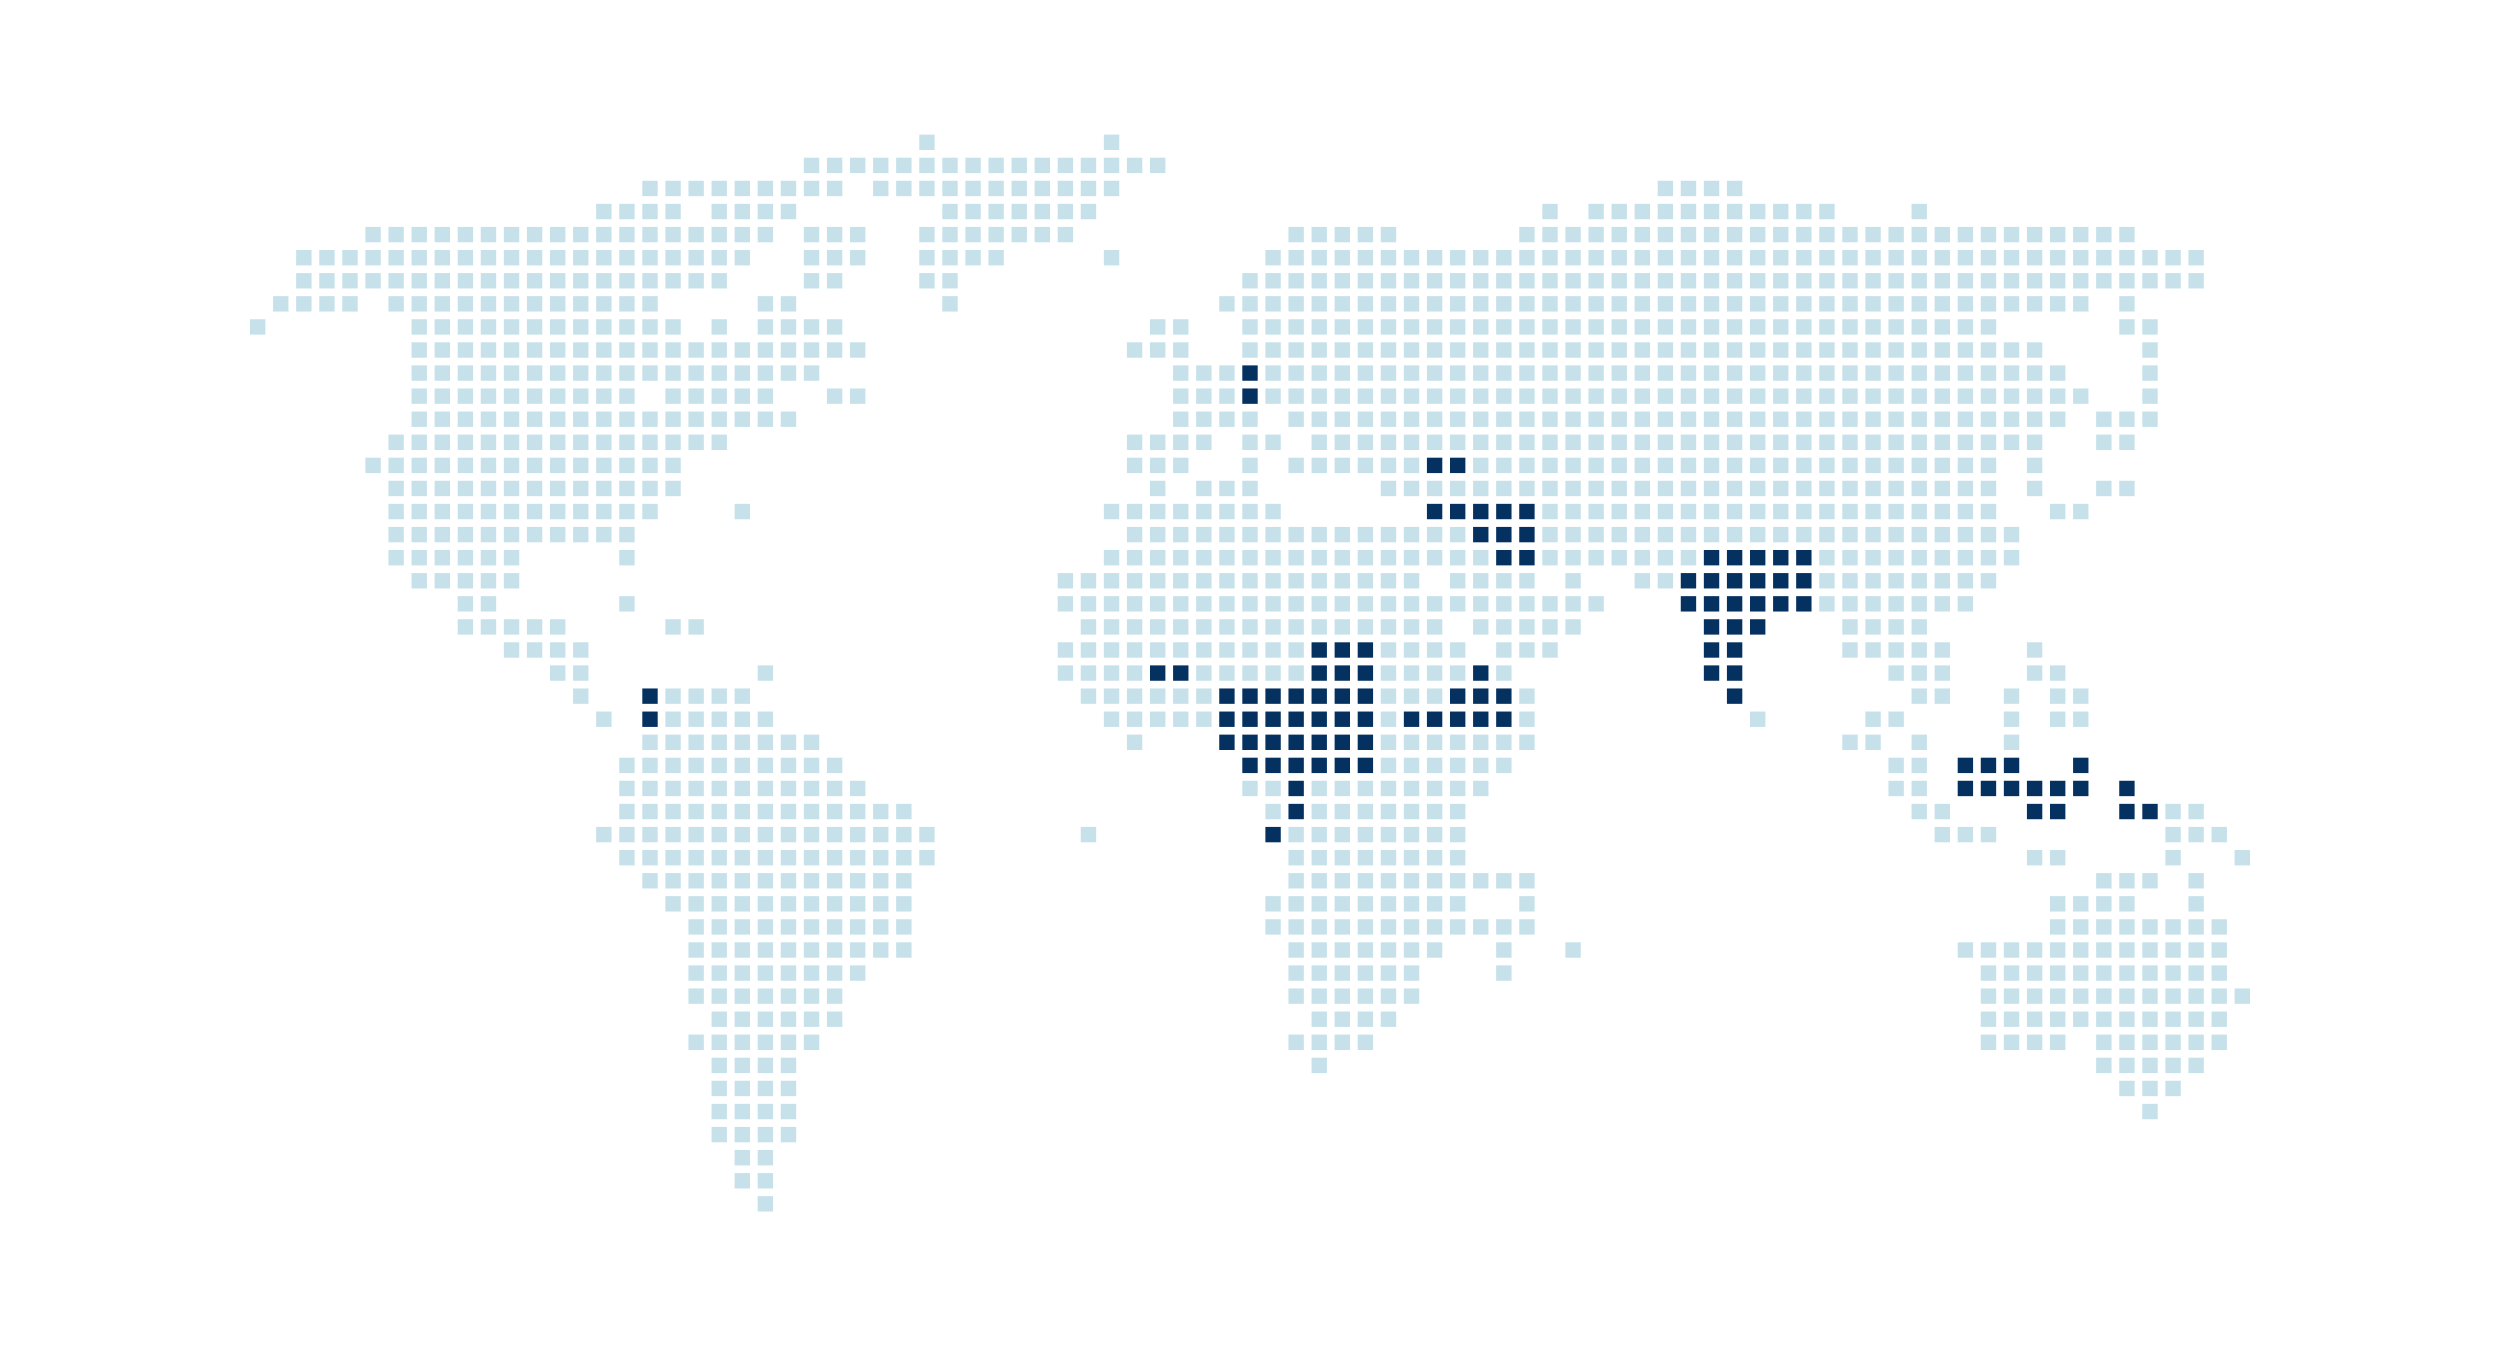 <?xml version="1.0" encoding="UTF-8"?><svg id="a" xmlns="http://www.w3.org/2000/svg" viewBox="0 0 650 350"><defs><style>.b{fill:#053161;}.c{fill:#c6e1ea;}</style></defs><rect class="c" x="239" y="35" width="4" height="4"/><rect class="c" x="287" y="35" width="4" height="4"/><rect class="c" x="209" y="41" width="4" height="4"/><rect class="c" x="215" y="41" width="4" height="4"/><rect class="c" x="221" y="41" width="4" height="4"/><rect class="c" x="227" y="41" width="4" height="4"/><rect class="c" x="233" y="41" width="4" height="4"/><rect class="c" x="239" y="41" width="4" height="4"/><rect class="c" x="245" y="41" width="4" height="4"/><rect class="c" x="251" y="41" width="4" height="4"/><rect class="c" x="257" y="41" width="4" height="4"/><rect class="c" x="263" y="41" width="4" height="4"/><rect class="c" x="269" y="41" width="4" height="4"/><rect class="c" x="275" y="41" width="4" height="4"/><rect class="c" x="281" y="41" width="4" height="4"/><rect class="c" x="287" y="41" width="4" height="4"/><rect class="c" x="293" y="41" width="4" height="4"/><rect class="c" x="299" y="41" width="4" height="4"/><rect class="c" x="167" y="47" width="4" height="4"/><rect class="c" x="173" y="47" width="4" height="4"/><rect class="c" x="179" y="47" width="4" height="4"/><rect class="c" x="185" y="47" width="4" height="4"/><rect class="c" x="191" y="47" width="4" height="4"/><rect class="c" x="197" y="47" width="4" height="4"/><rect class="c" x="203" y="47" width="4" height="4"/><rect class="c" x="209" y="47" width="4" height="4"/><rect class="c" x="215" y="47" width="4" height="4"/><rect class="c" x="227" y="47" width="4" height="4"/><rect class="c" x="233" y="47" width="4" height="4"/><rect class="c" x="239" y="47" width="4" height="4"/><rect class="c" x="245" y="47" width="4" height="4"/><rect class="c" x="251" y="47" width="4" height="4"/><rect class="c" x="257" y="47" width="4" height="4"/><rect class="c" x="263" y="47" width="4" height="4"/><rect class="c" x="269" y="47" width="4" height="4"/><rect class="c" x="275" y="47" width="4" height="4"/><rect class="c" x="281" y="47" width="4" height="4"/><rect class="c" x="287" y="47" width="4" height="4"/><rect class="c" x="431" y="47" width="4" height="4"/><rect class="c" x="437" y="47" width="4" height="4"/><rect class="c" x="443" y="47" width="4" height="4"/><rect class="c" x="449" y="47" width="4" height="4"/><rect class="c" x="155" y="53" width="4" height="4"/><rect class="c" x="161" y="53" width="4" height="4"/><rect class="c" x="167" y="53" width="4" height="4"/><rect class="c" x="173" y="53" width="4" height="4"/><rect class="c" x="185" y="53" width="4" height="4"/><rect class="c" x="191" y="53" width="4" height="4"/><rect class="c" x="197" y="53" width="4" height="4"/><rect class="c" x="203" y="53" width="4" height="4"/><rect class="c" x="245" y="53" width="4" height="4"/><rect class="c" x="251" y="53" width="4" height="4"/><rect class="c" x="257" y="53" width="4" height="4"/><rect class="c" x="263" y="53" width="4" height="4"/><rect class="c" x="269" y="53" width="4" height="4"/><rect class="c" x="275" y="53" width="4" height="4"/><rect class="c" x="281" y="53" width="4" height="4"/><rect class="c" x="401" y="53" width="4" height="4"/><rect class="c" x="413" y="53" width="4" height="4"/><rect class="c" x="419" y="53" width="4" height="4"/><rect class="c" x="425" y="53" width="4" height="4"/><rect class="c" x="431" y="53" width="4" height="4"/><rect class="c" x="437" y="53" width="4" height="4"/><rect class="c" x="443" y="53" width="4" height="4"/><rect class="c" x="449" y="53" width="4" height="4"/><rect class="c" x="455" y="53" width="4" height="4"/><rect class="c" x="461" y="53" width="4" height="4"/><rect class="c" x="467" y="53" width="4" height="4"/><rect class="c" x="473" y="53" width="4" height="4"/><rect class="c" x="497" y="53" width="4" height="4"/><rect class="c" x="95" y="59" width="4" height="4"/><rect class="c" x="101" y="59" width="4" height="4"/><rect class="c" x="107" y="59" width="4" height="4"/><rect class="c" x="113" y="59" width="4" height="4"/><rect class="c" x="119" y="59" width="4" height="4"/><rect class="c" x="125" y="59" width="4" height="4"/><rect class="c" x="131" y="59" width="4" height="4"/><rect class="c" x="137" y="59" width="4" height="4"/><rect class="c" x="143" y="59" width="4" height="4"/><rect class="c" x="149" y="59" width="4" height="4"/><rect class="c" x="155" y="59" width="4" height="4"/><rect class="c" x="161" y="59" width="4" height="4"/><rect class="c" x="167" y="59" width="4" height="4"/><rect class="c" x="173" y="59" width="4" height="4"/><rect class="c" x="179" y="59" width="4" height="4"/><rect class="c" x="185" y="59" width="4" height="4"/><rect class="c" x="191" y="59" width="4" height="4"/><rect class="c" x="197" y="59" width="4" height="4"/><rect class="c" x="209" y="59" width="4" height="4"/><rect class="c" x="215" y="59" width="4" height="4"/><rect class="c" x="221" y="59" width="4" height="4"/><rect class="c" x="239" y="59" width="4" height="4"/><rect class="c" x="245" y="59" width="4" height="4"/><rect class="c" x="251" y="59" width="4" height="4"/><rect class="c" x="257" y="59" width="4" height="4"/><rect class="c" x="263" y="59" width="4" height="4"/><rect class="c" x="269" y="59" width="4" height="4"/><rect class="c" x="275" y="59" width="4" height="4"/><rect class="c" x="335" y="59" width="4" height="4"/><rect class="c" x="341" y="59" width="4" height="4"/><rect class="c" x="347" y="59" width="4" height="4"/><rect class="c" x="353" y="59" width="4" height="4"/><rect class="c" x="359" y="59" width="4" height="4"/><rect class="c" x="395" y="59" width="4" height="4"/><rect class="c" x="401" y="59" width="4" height="4"/><rect class="c" x="407" y="59" width="4" height="4"/><rect class="c" x="413" y="59" width="4" height="4"/><rect class="c" x="419" y="59" width="4" height="4"/><rect class="c" x="425" y="59" width="4" height="4"/><rect class="c" x="431" y="59" width="4" height="4"/><rect class="c" x="437" y="59" width="4" height="4"/><rect class="c" x="443" y="59" width="4" height="4"/><rect class="c" x="449" y="59" width="4" height="4"/><rect class="c" x="455" y="59" width="4" height="4"/><rect class="c" x="461" y="59" width="4" height="4"/><rect class="c" x="467" y="59" width="4" height="4"/><rect class="c" x="473" y="59" width="4" height="4"/><rect class="c" x="479" y="59" width="4" height="4"/><rect class="c" x="485" y="59" width="4" height="4"/><rect class="c" x="491" y="59" width="4" height="4"/><rect class="c" x="497" y="59" width="4" height="4"/><rect class="c" x="503" y="59" width="4" height="4"/><rect class="c" x="509" y="59" width="4" height="4"/><rect class="c" x="515" y="59" width="4" height="4"/><rect class="c" x="521" y="59" width="4" height="4"/><rect class="c" x="527" y="59" width="4" height="4"/><rect class="c" x="533" y="59" width="4" height="4"/><rect class="c" x="539" y="59" width="4" height="4"/><rect class="c" x="545" y="59" width="4" height="4"/><rect class="c" x="551" y="59" width="4" height="4"/><rect class="c" x="77" y="65" width="4" height="4"/><rect class="c" x="83" y="65" width="4" height="4"/><rect class="c" x="89" y="65" width="4" height="4"/><rect class="c" x="95" y="65" width="4" height="4"/><rect class="c" x="101" y="65" width="4" height="4"/><rect class="c" x="107" y="65" width="4" height="4"/><rect class="c" x="113" y="65" width="4" height="4"/><rect class="c" x="119" y="65" width="4" height="4"/><rect class="c" x="125" y="65" width="4" height="4"/><rect class="c" x="131" y="65" width="4" height="4"/><rect class="c" x="137" y="65" width="4" height="4"/><rect class="c" x="143" y="65" width="4" height="4"/><rect class="c" x="149" y="65" width="4" height="4"/><rect class="c" x="155" y="65" width="4" height="4"/><rect class="c" x="161" y="65" width="4" height="4"/><rect class="c" x="167" y="65" width="4" height="4"/><rect class="c" x="173" y="65" width="4" height="4"/><rect class="c" x="179" y="65" width="4" height="4"/><rect class="c" x="185" y="65" width="4" height="4"/><rect class="c" x="191" y="65" width="4" height="4"/><rect class="c" x="209" y="65" width="4" height="4"/><rect class="c" x="215" y="65" width="4" height="4"/><rect class="c" x="221" y="65" width="4" height="4"/><rect class="c" x="239" y="65" width="4" height="4"/><rect class="c" x="245" y="65" width="4" height="4"/><rect class="c" x="251" y="65" width="4" height="4"/><rect class="c" x="257" y="65" width="4" height="4"/><rect class="c" x="287" y="65" width="4" height="4"/><rect class="c" x="329" y="65" width="4" height="4"/><rect class="c" x="335" y="65" width="4" height="4"/><rect class="c" x="341" y="65" width="4" height="4"/><rect class="c" x="347" y="65" width="4" height="4"/><rect class="c" x="353" y="65" width="4" height="4"/><rect class="c" x="359" y="65" width="4" height="4"/><rect class="c" x="365" y="65" width="4" height="4"/><rect class="c" x="371" y="65" width="4" height="4"/><rect class="c" x="377" y="65" width="4" height="4"/><rect class="c" x="383" y="65" width="4" height="4"/><rect class="c" x="389" y="65" width="4" height="4"/><rect class="c" x="395" y="65" width="4" height="4"/><rect class="c" x="401" y="65" width="4" height="4"/><rect class="c" x="407" y="65" width="4" height="4"/><rect class="c" x="413" y="65" width="4" height="4"/><rect class="c" x="419" y="65" width="4" height="4"/><rect class="c" x="425" y="65" width="4" height="4"/><rect class="c" x="431" y="65" width="4" height="4"/><rect class="c" x="437" y="65" width="4" height="4"/><rect class="c" x="443" y="65" width="4" height="4"/><rect class="c" x="449" y="65" width="4" height="4"/><rect class="c" x="455" y="65" width="4" height="4"/><rect class="c" x="461" y="65" width="4" height="4"/><rect class="c" x="467" y="65" width="4" height="4"/><rect class="c" x="473" y="65" width="4" height="4"/><rect class="c" x="479" y="65" width="4" height="4"/><rect class="c" x="485" y="65" width="4" height="4"/><rect class="c" x="491" y="65" width="4" height="4"/><rect class="c" x="497" y="65" width="4" height="4"/><rect class="c" x="503" y="65" width="4" height="4"/><rect class="c" x="509" y="65" width="4" height="4"/><rect class="c" x="515" y="65" width="4" height="4"/><rect class="c" x="521" y="65" width="4" height="4"/><rect class="c" x="527" y="65" width="4" height="4"/><rect class="c" x="533" y="65" width="4" height="4"/><rect class="c" x="539" y="65" width="4" height="4"/><rect class="c" x="545" y="65" width="4" height="4"/><rect class="c" x="551" y="65" width="4" height="4"/><rect class="c" x="557" y="65" width="4" height="4"/><rect class="c" x="563" y="65" width="4" height="4"/><rect class="c" x="569" y="65" width="4" height="4"/><rect class="c" x="77" y="71" width="4" height="4"/><rect class="c" x="83" y="71" width="4" height="4"/><rect class="c" x="89" y="71" width="4" height="4"/><rect class="c" x="95" y="71" width="4" height="4"/><rect class="c" x="101" y="71" width="4" height="4"/><rect class="c" x="107" y="71" width="4" height="4"/><rect class="c" x="113" y="71" width="4" height="4"/><rect class="c" x="119" y="71" width="4" height="4"/><rect class="c" x="125" y="71" width="4" height="4"/><rect class="c" x="131" y="71" width="4" height="4"/><rect class="c" x="137" y="71" width="4" height="4"/><rect class="c" x="143" y="71" width="4" height="4"/><rect class="c" x="149" y="71" width="4" height="4"/><rect class="c" x="155" y="71" width="4" height="4"/><rect class="c" x="161" y="71" width="4" height="4"/><rect class="c" x="167" y="71" width="4" height="4"/><rect class="c" x="173" y="71" width="4" height="4"/><rect class="c" x="179" y="71" width="4" height="4"/><rect class="c" x="185" y="71" width="4" height="4"/><rect class="c" x="209" y="71" width="4" height="4"/><rect class="c" x="215" y="71" width="4" height="4"/><rect class="c" x="239" y="71" width="4" height="4"/><rect class="c" x="245" y="71" width="4" height="4"/><rect class="c" x="323" y="71" width="4" height="4"/><rect class="c" x="329" y="71" width="4" height="4"/><rect class="c" x="335" y="71" width="4" height="4"/><rect class="c" x="341" y="71" width="4" height="4"/><rect class="c" x="347" y="71" width="4" height="4"/><rect class="c" x="353" y="71" width="4" height="4"/><rect class="c" x="359" y="71" width="4" height="4"/><rect class="c" x="365" y="71" width="4" height="4"/><rect class="c" x="371" y="71" width="4" height="4"/><rect class="c" x="377" y="71" width="4" height="4"/><rect class="c" x="383" y="71" width="4" height="4"/><rect class="c" x="389" y="71" width="4" height="4"/><rect class="c" x="395" y="71" width="4" height="4"/><rect class="c" x="401" y="71" width="4" height="4"/><rect class="c" x="407" y="71" width="4" height="4"/><rect class="c" x="413" y="71" width="4" height="4"/><rect class="c" x="419" y="71" width="4" height="4"/><rect class="c" x="425" y="71" width="4" height="4"/><rect class="c" x="431" y="71" width="4" height="4"/><rect class="c" x="437" y="71" width="4" height="4"/><rect class="c" x="443" y="71" width="4" height="4"/><rect class="c" x="449" y="71" width="4" height="4"/><rect class="c" x="455" y="71" width="4" height="4"/><rect class="c" x="461" y="71" width="4" height="4"/><rect class="c" x="467" y="71" width="4" height="4"/><rect class="c" x="473" y="71" width="4" height="4"/><rect class="c" x="479" y="71" width="4" height="4"/><rect class="c" x="485" y="71" width="4" height="4"/><rect class="c" x="491" y="71" width="4" height="4"/><rect class="c" x="497" y="71" width="4" height="4"/><rect class="c" x="503" y="71" width="4" height="4"/><rect class="c" x="509" y="71" width="4" height="4"/><rect class="c" x="515" y="71" width="4" height="4"/><rect class="c" x="521" y="71" width="4" height="4"/><rect class="c" x="527" y="71" width="4" height="4"/><rect class="c" x="533" y="71" width="4" height="4"/><rect class="c" x="539" y="71" width="4" height="4"/><rect class="c" x="545" y="71" width="4" height="4"/><rect class="c" x="551" y="71" width="4" height="4"/><rect class="c" x="557" y="71" width="4" height="4"/><rect class="c" x="563" y="71" width="4" height="4"/><rect class="c" x="569" y="71" width="4" height="4"/><rect class="c" x="71" y="77" width="4" height="4"/><rect class="c" x="77" y="77" width="4" height="4"/><rect class="c" x="83" y="77" width="4" height="4"/><rect class="c" x="89" y="77" width="4" height="4"/><rect class="c" x="101" y="77" width="4" height="4"/><rect class="c" x="107" y="77" width="4" height="4"/><rect class="c" x="113" y="77" width="4" height="4"/><rect class="c" x="119" y="77" width="4" height="4"/><rect class="c" x="125" y="77" width="4" height="4"/><rect class="c" x="131" y="77" width="4" height="4"/><rect class="c" x="137" y="77" width="4" height="4"/><rect class="c" x="143" y="77" width="4" height="4"/><rect class="c" x="149" y="77" width="4" height="4"/><rect class="c" x="155" y="77" width="4" height="4"/><rect class="c" x="161" y="77" width="4" height="4"/><rect class="c" x="167" y="77" width="4" height="4"/><rect class="c" x="197" y="77" width="4" height="4"/><rect class="c" x="203" y="77" width="4" height="4"/><rect class="c" x="245" y="77" width="4" height="4"/><rect class="c" x="317" y="77" width="4" height="4"/><rect class="c" x="323" y="77" width="4" height="4"/><rect class="c" x="329" y="77" width="4" height="4"/><rect class="c" x="335" y="77" width="4" height="4"/><rect class="c" x="341" y="77" width="4" height="4"/><rect class="c" x="347" y="77" width="4" height="4"/><rect class="c" x="353" y="77" width="4" height="4"/><rect class="c" x="359" y="77" width="4" height="4"/><rect class="c" x="365" y="77" width="4" height="4"/><rect class="c" x="371" y="77" width="4" height="4"/><rect class="c" x="377" y="77" width="4" height="4"/><rect class="c" x="383" y="77" width="4" height="4"/><rect class="c" x="389" y="77" width="4" height="4"/><rect class="c" x="395" y="77" width="4" height="4"/><rect class="c" x="401" y="77" width="4" height="4"/><rect class="c" x="407" y="77" width="4" height="4"/><rect class="c" x="413" y="77" width="4" height="4"/><rect class="c" x="419" y="77" width="4" height="4"/><rect class="c" x="425" y="77" width="4" height="4"/><rect class="c" x="431" y="77" width="4" height="4"/><rect class="c" x="437" y="77" width="4" height="4"/><rect class="c" x="443" y="77" width="4" height="4"/><rect class="c" x="449" y="77" width="4" height="4"/><rect class="c" x="455" y="77" width="4" height="4"/><rect class="c" x="461" y="77" width="4" height="4"/><rect class="c" x="467" y="77" width="4" height="4"/><rect class="c" x="473" y="77" width="4" height="4"/><rect class="c" x="479" y="77" width="4" height="4"/><rect class="c" x="485" y="77" width="4" height="4"/><rect class="c" x="491" y="77" width="4" height="4"/><rect class="c" x="497" y="77" width="4" height="4"/><rect class="c" x="503" y="77" width="4" height="4"/><rect class="c" x="509" y="77" width="4" height="4"/><rect class="c" x="515" y="77" width="4" height="4"/><rect class="c" x="521" y="77" width="4" height="4"/><rect class="c" x="527" y="77" width="4" height="4"/><rect class="c" x="533" y="77" width="4" height="4"/><rect class="c" x="539" y="77" width="4" height="4"/><rect class="c" x="551" y="77" width="4" height="4"/><rect class="c" x="65" y="83" width="4" height="4"/><rect class="c" x="107" y="83" width="4" height="4"/><rect class="c" x="113" y="83" width="4" height="4"/><rect class="c" x="119" y="83" width="4" height="4"/><rect class="c" x="125" y="83" width="4" height="4"/><rect class="c" x="131" y="83" width="4" height="4"/><rect class="c" x="137" y="83" width="4" height="4"/><rect class="c" x="143" y="83" width="4" height="4"/><rect class="c" x="149" y="83" width="4" height="4"/><rect class="c" x="155" y="83" width="4" height="4"/><rect class="c" x="161" y="83" width="4" height="4"/><rect class="c" x="167" y="83" width="4" height="4"/><rect class="c" x="173" y="83" width="4" height="4"/><rect class="c" x="185" y="83" width="4" height="4"/><rect class="c" x="197" y="83" width="4" height="4"/><rect class="c" x="203" y="83" width="4" height="4"/><rect class="c" x="209" y="83" width="4" height="4"/><rect class="c" x="215" y="83" width="4" height="4"/><rect class="c" x="299" y="83" width="4" height="4"/><rect class="c" x="305" y="83" width="4" height="4"/><rect class="c" x="323" y="83" width="4" height="4"/><rect class="c" x="329" y="83" width="4" height="4"/><rect class="c" x="335" y="83" width="4" height="4"/><rect class="c" x="341" y="83" width="4" height="4"/><rect class="c" x="347" y="83" width="4" height="4"/><rect class="c" x="353" y="83" width="4" height="4"/><rect class="c" x="359" y="83" width="4" height="4"/><rect class="c" x="365" y="83" width="4" height="4"/><rect class="c" x="371" y="83" width="4" height="4"/><rect class="c" x="377" y="83" width="4" height="4"/><rect class="c" x="383" y="83" width="4" height="4"/><rect class="c" x="389" y="83" width="4" height="4"/><rect class="c" x="395" y="83" width="4" height="4"/><rect class="c" x="401" y="83" width="4" height="4"/><rect class="c" x="407" y="83" width="4" height="4"/><rect class="c" x="413" y="83" width="4" height="4"/><rect class="c" x="419" y="83" width="4" height="4"/><rect class="c" x="425" y="83" width="4" height="4"/><rect class="c" x="431" y="83" width="4" height="4"/><rect class="c" x="437" y="83" width="4" height="4"/><rect class="c" x="443" y="83" width="4" height="4"/><rect class="c" x="449" y="83" width="4" height="4"/><rect class="c" x="455" y="83" width="4" height="4"/><rect class="c" x="461" y="83" width="4" height="4"/><rect class="c" x="467" y="83" width="4" height="4"/><rect class="c" x="473" y="83" width="4" height="4"/><rect class="c" x="479" y="83" width="4" height="4"/><rect class="c" x="485" y="83" width="4" height="4"/><rect class="c" x="491" y="83" width="4" height="4"/><rect class="c" x="497" y="83" width="4" height="4"/><rect class="c" x="503" y="83" width="4" height="4"/><rect class="c" x="509" y="83" width="4" height="4"/><rect class="c" x="515" y="83" width="4" height="4"/><rect class="c" x="551" y="83" width="4" height="4"/><rect class="c" x="557" y="83" width="4" height="4"/><rect class="c" x="107" y="89" width="4" height="4"/><rect class="c" x="113" y="89" width="4" height="4"/><rect class="c" x="119" y="89" width="4" height="4"/><rect class="c" x="125" y="89" width="4" height="4"/><rect class="c" x="131" y="89" width="4" height="4"/><rect class="c" x="137" y="89" width="4" height="4"/><rect class="c" x="143" y="89" width="4" height="4"/><rect class="c" x="149" y="89" width="4" height="4"/><rect class="c" x="155" y="89" width="4" height="4"/><rect class="c" x="161" y="89" width="4" height="4"/><rect class="c" x="167" y="89" width="4" height="4"/><rect class="c" x="173" y="89" width="4" height="4"/><rect class="c" x="179" y="89" width="4" height="4"/><rect class="c" x="185" y="89" width="4" height="4"/><rect class="c" x="191" y="89" width="4" height="4"/><rect class="c" x="197" y="89" width="4" height="4"/><rect class="c" x="203" y="89" width="4" height="4"/><rect class="c" x="209" y="89" width="4" height="4"/><rect class="c" x="215" y="89" width="4" height="4"/><rect class="c" x="221" y="89" width="4" height="4"/><rect class="c" x="293" y="89" width="4" height="4"/><rect class="c" x="299" y="89" width="4" height="4"/><rect class="c" x="305" y="89" width="4" height="4"/><rect class="c" x="323" y="89" width="4" height="4"/><rect class="c" x="329" y="89" width="4" height="4"/><rect class="c" x="335" y="89" width="4" height="4"/><rect class="c" x="341" y="89" width="4" height="4"/><rect class="c" x="347" y="89" width="4" height="4"/><rect class="c" x="353" y="89" width="4" height="4"/><rect class="c" x="359" y="89" width="4" height="4"/><rect class="c" x="365" y="89" width="4" height="4"/><rect class="c" x="371" y="89" width="4" height="4"/><rect class="c" x="377" y="89" width="4" height="4"/><rect class="c" x="383" y="89" width="4" height="4"/><rect class="c" x="389" y="89" width="4" height="4"/><rect class="c" x="395" y="89" width="4" height="4"/><rect class="c" x="401" y="89" width="4" height="4"/><rect class="c" x="407" y="89" width="4" height="4"/><rect class="c" x="413" y="89" width="4" height="4"/><rect class="c" x="419" y="89" width="4" height="4"/><rect class="c" x="425" y="89" width="4" height="4"/><rect class="c" x="431" y="89" width="4" height="4"/><rect class="c" x="437" y="89" width="4" height="4"/><rect class="c" x="443" y="89" width="4" height="4"/><rect class="c" x="449" y="89" width="4" height="4"/><rect class="c" x="455" y="89" width="4" height="4"/><rect class="c" x="461" y="89" width="4" height="4"/><rect class="c" x="467" y="89" width="4" height="4"/><rect class="c" x="473" y="89" width="4" height="4"/><rect class="c" x="479" y="89" width="4" height="4"/><rect class="c" x="485" y="89" width="4" height="4"/><rect class="c" x="491" y="89" width="4" height="4"/><rect class="c" x="497" y="89" width="4" height="4"/><rect class="c" x="503" y="89" width="4" height="4"/><rect class="c" x="509" y="89" width="4" height="4"/><rect class="c" x="515" y="89" width="4" height="4"/><rect class="c" x="521" y="89" width="4" height="4"/><rect class="c" x="527" y="89" width="4" height="4"/><rect class="c" x="557" y="89" width="4" height="4"/><rect class="c" x="107" y="95" width="4" height="4"/><rect class="c" x="113" y="95" width="4" height="4"/><rect class="c" x="119" y="95" width="4" height="4"/><rect class="c" x="125" y="95" width="4" height="4"/><rect class="c" x="131" y="95" width="4" height="4"/><rect class="c" x="137" y="95" width="4" height="4"/><rect class="c" x="143" y="95" width="4" height="4"/><rect class="c" x="149" y="95" width="4" height="4"/><rect class="c" x="155" y="95" width="4" height="4"/><rect class="c" x="161" y="95" width="4" height="4"/><rect class="c" x="167" y="95" width="4" height="4"/><rect class="c" x="173" y="95" width="4" height="4"/><rect class="c" x="179" y="95" width="4" height="4"/><rect class="c" x="185" y="95" width="4" height="4"/><rect class="c" x="191" y="95" width="4" height="4"/><rect class="c" x="197" y="95" width="4" height="4"/><rect class="c" x="203" y="95" width="4" height="4"/><rect class="c" x="209" y="95" width="4" height="4"/><rect class="c" x="305" y="95" width="4" height="4"/><rect class="c" x="311" y="95" width="4" height="4"/><rect class="c" x="317" y="95" width="4" height="4"/><rect class="b" x="323" y="95" width="4" height="4"/><rect class="c" x="329" y="95" width="4" height="4"/><rect class="c" x="335" y="95" width="4" height="4"/><rect class="c" x="341" y="95" width="4" height="4"/><rect class="c" x="347" y="95" width="4" height="4"/><rect class="c" x="353" y="95" width="4" height="4"/><rect class="c" x="359" y="95" width="4" height="4"/><rect class="c" x="365" y="95" width="4" height="4"/><rect class="c" x="371" y="95" width="4" height="4"/><rect class="c" x="377" y="95" width="4" height="4"/><rect class="c" x="383" y="95" width="4" height="4"/><rect class="c" x="389" y="95" width="4" height="4"/><rect class="c" x="395" y="95" width="4" height="4"/><rect class="c" x="401" y="95" width="4" height="4"/><rect class="c" x="407" y="95" width="4" height="4"/><rect class="c" x="413" y="95" width="4" height="4"/><rect class="c" x="419" y="95" width="4" height="4"/><rect class="c" x="425" y="95" width="4" height="4"/><rect class="c" x="431" y="95" width="4" height="4"/><rect class="c" x="437" y="95" width="4" height="4"/><rect class="c" x="443" y="95" width="4" height="4"/><rect class="c" x="449" y="95" width="4" height="4"/><rect class="c" x="455" y="95" width="4" height="4"/><rect class="c" x="461" y="95" width="4" height="4"/><rect class="c" x="467" y="95" width="4" height="4"/><rect class="c" x="473" y="95" width="4" height="4"/><rect class="c" x="479" y="95" width="4" height="4"/><rect class="c" x="485" y="95" width="4" height="4"/><rect class="c" x="491" y="95" width="4" height="4"/><rect class="c" x="497" y="95" width="4" height="4"/><rect class="c" x="503" y="95" width="4" height="4"/><rect class="c" x="509" y="95" width="4" height="4"/><rect class="c" x="515" y="95" width="4" height="4"/><rect class="c" x="521" y="95" width="4" height="4"/><rect class="c" x="527" y="95" width="4" height="4"/><rect class="c" x="533" y="95" width="4" height="4"/><rect class="c" x="557" y="95" width="4" height="4"/><rect class="c" x="107" y="101" width="4" height="4"/><rect class="c" x="113" y="101" width="4" height="4"/><rect class="c" x="119" y="101" width="4" height="4"/><rect class="c" x="125" y="101" width="4" height="4"/><rect class="c" x="131" y="101" width="4" height="4"/><rect class="c" x="137" y="101" width="4" height="4"/><rect class="c" x="143" y="101" width="4" height="4"/><rect class="c" x="149" y="101" width="4" height="4"/><rect class="c" x="155" y="101" width="4" height="4"/><rect class="c" x="161" y="101" width="4" height="4"/><rect class="c" x="173" y="101" width="4" height="4"/><rect class="c" x="179" y="101" width="4" height="4"/><rect class="c" x="185" y="101" width="4" height="4"/><rect class="c" x="191" y="101" width="4" height="4"/><rect class="c" x="197" y="101" width="4" height="4"/><rect class="c" x="215" y="101" width="4" height="4"/><rect class="c" x="221" y="101" width="4" height="4"/><rect class="c" x="305" y="101" width="4" height="4"/><rect class="c" x="311" y="101" width="4" height="4"/><rect class="c" x="317" y="101" width="4" height="4"/><rect class="b" x="323" y="101" width="4" height="4"/><rect class="c" x="329" y="101" width="4" height="4"/><rect class="c" x="335" y="101" width="4" height="4"/><rect class="c" x="341" y="101" width="4" height="4"/><rect class="c" x="347" y="101" width="4" height="4"/><rect class="c" x="353" y="101" width="4" height="4"/><rect class="c" x="359" y="101" width="4" height="4"/><rect class="c" x="365" y="101" width="4" height="4"/><rect class="c" x="371" y="101" width="4" height="4"/><rect class="c" x="377" y="101" width="4" height="4"/><rect class="c" x="383" y="101" width="4" height="4"/><rect class="c" x="389" y="101" width="4" height="4"/><rect class="c" x="395" y="101" width="4" height="4"/><rect class="c" x="401" y="101" width="4" height="4"/><rect class="c" x="407" y="101" width="4" height="4"/><rect class="c" x="413" y="101" width="4" height="4"/><rect class="c" x="419" y="101" width="4" height="4"/><rect class="c" x="425" y="101" width="4" height="4"/><rect class="c" x="431" y="101" width="4" height="4"/><rect class="c" x="437" y="101" width="4" height="4"/><rect class="c" x="443" y="101" width="4" height="4"/><rect class="c" x="449" y="101" width="4" height="4"/><rect class="c" x="455" y="101" width="4" height="4"/><rect class="c" x="461" y="101" width="4" height="4"/><rect class="c" x="467" y="101" width="4" height="4"/><rect class="c" x="473" y="101" width="4" height="4"/><rect class="c" x="479" y="101" width="4" height="4"/><rect class="c" x="485" y="101" width="4" height="4"/><rect class="c" x="491" y="101" width="4" height="4"/><rect class="c" x="497" y="101" width="4" height="4"/><rect class="c" x="503" y="101" width="4" height="4"/><rect class="c" x="509" y="101" width="4" height="4"/><rect class="c" x="515" y="101" width="4" height="4"/><rect class="c" x="521" y="101" width="4" height="4"/><rect class="c" x="527" y="101" width="4" height="4"/><rect class="c" x="533" y="101" width="4" height="4"/><rect class="c" x="539" y="101" width="4" height="4"/><rect class="c" x="557" y="101" width="4" height="4"/><rect class="c" x="107" y="107" width="4" height="4"/><rect class="c" x="113" y="107" width="4" height="4"/><rect class="c" x="119" y="107" width="4" height="4"/><rect class="c" x="125" y="107" width="4" height="4"/><rect class="c" x="131" y="107" width="4" height="4"/><rect class="c" x="137" y="107" width="4" height="4"/><rect class="c" x="143" y="107" width="4" height="4"/><rect class="c" x="149" y="107" width="4" height="4"/><rect class="c" x="155" y="107" width="4" height="4"/><rect class="c" x="161" y="107" width="4" height="4"/><rect class="c" x="167" y="107" width="4" height="4"/><rect class="c" x="173" y="107" width="4" height="4"/><rect class="c" x="179" y="107" width="4" height="4"/><rect class="c" x="185" y="107" width="4" height="4"/><rect class="c" x="191" y="107" width="4" height="4"/><rect class="c" x="197" y="107" width="4" height="4"/><rect class="c" x="203" y="107" width="4" height="4"/><rect class="c" x="305" y="107" width="4" height="4"/><rect class="c" x="311" y="107" width="4" height="4"/><rect class="c" x="317" y="107" width="4" height="4"/><rect class="c" x="323" y="107" width="4" height="4"/><rect class="c" x="335" y="107" width="4" height="4"/><rect class="c" x="341" y="107" width="4" height="4"/><rect class="c" x="347" y="107" width="4" height="4"/><rect class="c" x="353" y="107" width="4" height="4"/><rect class="c" x="359" y="107" width="4" height="4"/><rect class="c" x="365" y="107" width="4" height="4"/><rect class="c" x="371" y="107" width="4" height="4"/><rect class="c" x="377" y="107" width="4" height="4"/><rect class="c" x="383" y="107" width="4" height="4"/><rect class="c" x="389" y="107" width="4" height="4"/><rect class="c" x="395" y="107" width="4" height="4"/><rect class="c" x="401" y="107" width="4" height="4"/><rect class="c" x="407" y="107" width="4" height="4"/><rect class="c" x="413" y="107" width="4" height="4"/><rect class="c" x="419" y="107" width="4" height="4"/><rect class="c" x="425" y="107" width="4" height="4"/><rect class="c" x="431" y="107" width="4" height="4"/><rect class="c" x="437" y="107" width="4" height="4"/><rect class="c" x="443" y="107" width="4" height="4"/><rect class="c" x="449" y="107" width="4" height="4"/><rect class="c" x="455" y="107" width="4" height="4"/><rect class="c" x="461" y="107" width="4" height="4"/><rect class="c" x="467" y="107" width="4" height="4"/><rect class="c" x="473" y="107" width="4" height="4"/><rect class="c" x="479" y="107" width="4" height="4"/><rect class="c" x="485" y="107" width="4" height="4"/><rect class="c" x="491" y="107" width="4" height="4"/><rect class="c" x="497" y="107" width="4" height="4"/><rect class="c" x="503" y="107" width="4" height="4"/><rect class="c" x="509" y="107" width="4" height="4"/><rect class="c" x="515" y="107" width="4" height="4"/><rect class="c" x="521" y="107" width="4" height="4"/><rect class="c" x="527" y="107" width="4" height="4"/><rect class="c" x="533" y="107" width="4" height="4"/><rect class="c" x="545" y="107" width="4" height="4"/><rect class="c" x="551" y="107" width="4" height="4"/><rect class="c" x="557" y="107" width="4" height="4"/><rect class="c" x="101" y="113" width="4" height="4"/><rect class="c" x="107" y="113" width="4" height="4"/><rect class="c" x="113" y="113" width="4" height="4"/><rect class="c" x="119" y="113" width="4" height="4"/><rect class="c" x="125" y="113" width="4" height="4"/><rect class="c" x="131" y="113" width="4" height="4"/><rect class="c" x="137" y="113" width="4" height="4"/><rect class="c" x="143" y="113" width="4" height="4"/><rect class="c" x="149" y="113" width="4" height="4"/><rect class="c" x="155" y="113" width="4" height="4"/><rect class="c" x="161" y="113" width="4" height="4"/><rect class="c" x="167" y="113" width="4" height="4"/><rect class="c" x="173" y="113" width="4" height="4"/><rect class="c" x="179" y="113" width="4" height="4"/><rect class="c" x="185" y="113" width="4" height="4"/><rect class="c" x="293" y="113" width="4" height="4"/><rect class="c" x="299" y="113" width="4" height="4"/><rect class="c" x="305" y="113" width="4" height="4"/><rect class="c" x="311" y="113" width="4" height="4"/><rect class="c" x="323" y="113" width="4" height="4"/><rect class="c" x="329" y="113" width="4" height="4"/><rect class="c" x="341" y="113" width="4" height="4"/><rect class="c" x="347" y="113" width="4" height="4"/><rect class="c" x="353" y="113" width="4" height="4"/><rect class="c" x="359" y="113" width="4" height="4"/><rect class="c" x="365" y="113" width="4" height="4"/><rect class="c" x="371" y="113" width="4" height="4"/><rect class="c" x="377" y="113" width="4" height="4"/><rect class="c" x="383" y="113" width="4" height="4"/><rect class="c" x="389" y="113" width="4" height="4"/><rect class="c" x="395" y="113" width="4" height="4"/><rect class="c" x="401" y="113" width="4" height="4"/><rect class="c" x="407" y="113" width="4" height="4"/><rect class="c" x="413" y="113" width="4" height="4"/><rect class="c" x="419" y="113" width="4" height="4"/><rect class="c" x="425" y="113" width="4" height="4"/><rect class="c" x="431" y="113" width="4" height="4"/><rect class="c" x="437" y="113" width="4" height="4"/><rect class="c" x="443" y="113" width="4" height="4"/><rect class="c" x="449" y="113" width="4" height="4"/><rect class="c" x="455" y="113" width="4" height="4"/><rect class="c" x="461" y="113" width="4" height="4"/><rect class="c" x="467" y="113" width="4" height="4"/><rect class="c" x="473" y="113" width="4" height="4"/><rect class="c" x="479" y="113" width="4" height="4"/><rect class="c" x="485" y="113" width="4" height="4"/><rect class="c" x="491" y="113" width="4" height="4"/><rect class="c" x="497" y="113" width="4" height="4"/><rect class="c" x="503" y="113" width="4" height="4"/><rect class="c" x="509" y="113" width="4" height="4"/><rect class="c" x="515" y="113" width="4" height="4"/><rect class="c" x="521" y="113" width="4" height="4"/><rect class="c" x="527" y="113" width="4" height="4"/><rect class="c" x="545" y="113" width="4" height="4"/><rect class="c" x="551" y="113" width="4" height="4"/><rect class="c" x="95" y="119" width="4" height="4"/><rect class="c" x="101" y="119" width="4" height="4"/><rect class="c" x="107" y="119" width="4" height="4"/><rect class="c" x="113" y="119" width="4" height="4"/><rect class="c" x="119" y="119" width="4" height="4"/><rect class="c" x="125" y="119" width="4" height="4"/><rect class="c" x="131" y="119" width="4" height="4"/><rect class="c" x="137" y="119" width="4" height="4"/><rect class="c" x="143" y="119" width="4" height="4"/><rect class="c" x="149" y="119" width="4" height="4"/><rect class="c" x="155" y="119" width="4" height="4"/><rect class="c" x="161" y="119" width="4" height="4"/><rect class="c" x="167" y="119" width="4" height="4"/><rect class="c" x="173" y="119" width="4" height="4"/><rect class="c" x="293" y="119" width="4" height="4"/><rect class="c" x="299" y="119" width="4" height="4"/><rect class="c" x="305" y="119" width="4" height="4"/><rect class="c" x="323" y="119" width="4" height="4"/><rect class="c" x="335" y="119" width="4" height="4"/><rect class="c" x="341" y="119" width="4" height="4"/><rect class="c" x="347" y="119" width="4" height="4"/><rect class="c" x="353" y="119" width="4" height="4"/><rect class="c" x="359" y="119" width="4" height="4"/><rect class="c" x="365" y="119" width="4" height="4"/><rect class="b" x="371" y="119" width="4" height="4"/><rect class="b" x="377" y="119" width="4" height="4"/><rect class="c" x="383" y="119" width="4" height="4"/><rect class="c" x="389" y="119" width="4" height="4"/><rect class="c" x="395" y="119" width="4" height="4"/><rect class="c" x="401" y="119" width="4" height="4"/><rect class="c" x="407" y="119" width="4" height="4"/><rect class="c" x="413" y="119" width="4" height="4"/><rect class="c" x="419" y="119" width="4" height="4"/><rect class="c" x="425" y="119" width="4" height="4"/><rect class="c" x="431" y="119" width="4" height="4"/><rect class="c" x="437" y="119" width="4" height="4"/><rect class="c" x="443" y="119" width="4" height="4"/><rect class="c" x="449" y="119" width="4" height="4"/><rect class="c" x="455" y="119" width="4" height="4"/><rect class="c" x="461" y="119" width="4" height="4"/><rect class="c" x="467" y="119" width="4" height="4"/><rect class="c" x="473" y="119" width="4" height="4"/><rect class="c" x="479" y="119" width="4" height="4"/><rect class="c" x="485" y="119" width="4" height="4"/><rect class="c" x="491" y="119" width="4" height="4"/><rect class="c" x="497" y="119" width="4" height="4"/><rect class="c" x="503" y="119" width="4" height="4"/><rect class="c" x="509" y="119" width="4" height="4"/><rect class="c" x="515" y="119" width="4" height="4"/><rect class="c" x="527" y="119" width="4" height="4"/><rect class="c" x="101" y="125" width="4" height="4"/><rect class="c" x="107" y="125" width="4" height="4"/><rect class="c" x="113" y="125" width="4" height="4"/><rect class="c" x="119" y="125" width="4" height="4"/><rect class="c" x="125" y="125" width="4" height="4"/><rect class="c" x="131" y="125" width="4" height="4"/><rect class="c" x="137" y="125" width="4" height="4"/><rect class="c" x="143" y="125" width="4" height="4"/><rect class="c" x="149" y="125" width="4" height="4"/><rect class="c" x="155" y="125" width="4" height="4"/><rect class="c" x="161" y="125" width="4" height="4"/><rect class="c" x="167" y="125" width="4" height="4"/><rect class="c" x="173" y="125" width="4" height="4"/><rect class="c" x="299" y="125" width="4" height="4"/><rect class="c" x="311" y="125" width="4" height="4"/><rect class="c" x="317" y="125" width="4" height="4"/><rect class="c" x="323" y="125" width="4" height="4"/><rect class="c" x="359" y="125" width="4" height="4"/><rect class="c" x="365" y="125" width="4" height="4"/><rect class="c" x="371" y="125" width="4" height="4"/><rect class="c" x="377" y="125" width="4" height="4"/><rect class="c" x="383" y="125" width="4" height="4"/><rect class="c" x="389" y="125" width="4" height="4"/><rect class="c" x="395" y="125" width="4" height="4"/><rect class="c" x="401" y="125" width="4" height="4"/><rect class="c" x="407" y="125" width="4" height="4"/><rect class="c" x="413" y="125" width="4" height="4"/><rect class="c" x="419" y="125" width="4" height="4"/><rect class="c" x="425" y="125" width="4" height="4"/><rect class="c" x="431" y="125" width="4" height="4"/><rect class="c" x="437" y="125" width="4" height="4"/><rect class="c" x="443" y="125" width="4" height="4"/><rect class="c" x="449" y="125" width="4" height="4"/><rect class="c" x="455" y="125" width="4" height="4"/><rect class="c" x="461" y="125" width="4" height="4"/><rect class="c" x="467" y="125" width="4" height="4"/><rect class="c" x="473" y="125" width="4" height="4"/><rect class="c" x="479" y="125" width="4" height="4"/><rect class="c" x="485" y="125" width="4" height="4"/><rect class="c" x="491" y="125" width="4" height="4"/><rect class="c" x="497" y="125" width="4" height="4"/><rect class="c" x="503" y="125" width="4" height="4"/><rect class="c" x="509" y="125" width="4" height="4"/><rect class="c" x="515" y="125" width="4" height="4"/><rect class="c" x="527" y="125" width="4" height="4"/><rect class="c" x="545" y="125" width="4" height="4"/><rect class="c" x="551" y="125" width="4" height="4"/><rect class="c" x="101" y="131" width="4" height="4"/><rect class="c" x="107" y="131" width="4" height="4"/><rect class="c" x="113" y="131" width="4" height="4"/><rect class="c" x="119" y="131" width="4" height="4"/><rect class="c" x="125" y="131" width="4" height="4"/><rect class="c" x="131" y="131" width="4" height="4"/><rect class="c" x="137" y="131" width="4" height="4"/><rect class="c" x="143" y="131" width="4" height="4"/><rect class="c" x="149" y="131" width="4" height="4"/><rect class="c" x="155" y="131" width="4" height="4"/><rect class="c" x="161" y="131" width="4" height="4"/><rect class="c" x="167" y="131" width="4" height="4"/><rect class="c" x="191" y="131" width="4" height="4"/><rect class="c" x="287" y="131" width="4" height="4"/><rect class="c" x="293" y="131" width="4" height="4"/><rect class="c" x="299" y="131" width="4" height="4"/><rect class="c" x="305" y="131" width="4" height="4"/><rect class="c" x="311" y="131" width="4" height="4"/><rect class="c" x="317" y="131" width="4" height="4"/><rect class="c" x="323" y="131" width="4" height="4"/><rect class="c" x="329" y="131" width="4" height="4"/><rect class="b" x="371" y="131" width="4" height="4"/><rect class="b" x="377" y="131" width="4" height="4"/><rect class="b" x="383" y="131" width="4" height="4"/><rect class="b" x="389" y="131" width="4" height="4"/><rect class="b" x="395" y="131" width="4" height="4"/><rect class="c" x="401" y="131" width="4" height="4"/><rect class="c" x="407" y="131" width="4" height="4"/><rect class="c" x="413" y="131" width="4" height="4"/><rect class="c" x="419" y="131" width="4" height="4"/><rect class="c" x="425" y="131" width="4" height="4"/><rect class="c" x="431" y="131" width="4" height="4"/><rect class="c" x="437" y="131" width="4" height="4"/><rect class="c" x="443" y="131" width="4" height="4"/><rect class="c" x="449" y="131" width="4" height="4"/><rect class="c" x="455" y="131" width="4" height="4"/><rect class="c" x="461" y="131" width="4" height="4"/><rect class="c" x="467" y="131" width="4" height="4"/><rect class="c" x="473" y="131" width="4" height="4"/><rect class="c" x="479" y="131" width="4" height="4"/><rect class="c" x="485" y="131" width="4" height="4"/><rect class="c" x="491" y="131" width="4" height="4"/><rect class="c" x="497" y="131" width="4" height="4"/><rect class="c" x="503" y="131" width="4" height="4"/><rect class="c" x="509" y="131" width="4" height="4"/><rect class="c" x="515" y="131" width="4" height="4"/><rect class="c" x="533" y="131" width="4" height="4"/><rect class="c" x="539" y="131" width="4" height="4"/><rect class="c" x="101" y="137" width="4" height="4"/><rect class="c" x="107" y="137" width="4" height="4"/><rect class="c" x="113" y="137" width="4" height="4"/><rect class="c" x="119" y="137" width="4" height="4"/><rect class="c" x="125" y="137" width="4" height="4"/><rect class="c" x="131" y="137" width="4" height="4"/><rect class="c" x="137" y="137" width="4" height="4"/><rect class="c" x="143" y="137" width="4" height="4"/><rect class="c" x="149" y="137" width="4" height="4"/><rect class="c" x="155" y="137" width="4" height="4"/><rect class="c" x="161" y="137" width="4" height="4"/><rect class="c" x="293" y="137" width="4" height="4"/><rect class="c" x="299" y="137" width="4" height="4"/><rect class="c" x="305" y="137" width="4" height="4"/><rect class="c" x="311" y="137" width="4" height="4"/><rect class="c" x="317" y="137" width="4" height="4"/><rect class="c" x="323" y="137" width="4" height="4"/><rect class="c" x="329" y="137" width="4" height="4"/><rect class="c" x="335" y="137" width="4" height="4"/><rect class="c" x="341" y="137" width="4" height="4"/><rect class="c" x="347" y="137" width="4" height="4"/><rect class="c" x="353" y="137" width="4" height="4"/><rect class="c" x="359" y="137" width="4" height="4"/><rect class="c" x="365" y="137" width="4" height="4"/><rect class="c" x="371" y="137" width="4" height="4"/><rect class="c" x="377" y="137" width="4" height="4"/><rect class="b" x="383" y="137" width="4" height="4"/><rect class="b" x="389" y="137" width="4" height="4"/><rect class="b" x="395" y="137" width="4" height="4"/><rect class="c" x="401" y="137" width="4" height="4"/><rect class="c" x="407" y="137" width="4" height="4"/><rect class="c" x="413" y="137" width="4" height="4"/><rect class="c" x="419" y="137" width="4" height="4"/><rect class="c" x="425" y="137" width="4" height="4"/><rect class="c" x="431" y="137" width="4" height="4"/><rect class="c" x="437" y="137" width="4" height="4"/><rect class="c" x="443" y="137" width="4" height="4"/><rect class="c" x="449" y="137" width="4" height="4"/><rect class="c" x="455" y="137" width="4" height="4"/><rect class="c" x="461" y="137" width="4" height="4"/><rect class="c" x="467" y="137" width="4" height="4"/><rect class="c" x="473" y="137" width="4" height="4"/><rect class="c" x="479" y="137" width="4" height="4"/><rect class="c" x="485" y="137" width="4" height="4"/><rect class="c" x="491" y="137" width="4" height="4"/><rect class="c" x="497" y="137" width="4" height="4"/><rect class="c" x="503" y="137" width="4" height="4"/><rect class="c" x="509" y="137" width="4" height="4"/><rect class="c" x="515" y="137" width="4" height="4"/><rect class="c" x="521" y="137" width="4" height="4"/><rect class="c" x="101" y="143" width="4" height="4"/><rect class="c" x="107" y="143" width="4" height="4"/><rect class="c" x="113" y="143" width="4" height="4"/><rect class="c" x="119" y="143" width="4" height="4"/><rect class="c" x="125" y="143" width="4" height="4"/><rect class="c" x="131" y="143" width="4" height="4"/><rect class="c" x="161" y="143" width="4" height="4"/><rect class="c" x="287" y="143" width="4" height="4"/><rect class="c" x="293" y="143" width="4" height="4"/><rect class="c" x="299" y="143" width="4" height="4"/><rect class="c" x="305" y="143" width="4" height="4"/><rect class="c" x="311" y="143" width="4" height="4"/><rect class="c" x="317" y="143" width="4" height="4"/><rect class="c" x="323" y="143" width="4" height="4"/><rect class="c" x="329" y="143" width="4" height="4"/><rect class="c" x="335" y="143" width="4" height="4"/><rect class="c" x="341" y="143" width="4" height="4"/><rect class="c" x="347" y="143" width="4" height="4"/><rect class="c" x="353" y="143" width="4" height="4"/><rect class="c" x="359" y="143" width="4" height="4"/><rect class="c" x="365" y="143" width="4" height="4"/><rect class="c" x="371" y="143" width="4" height="4"/><rect class="c" x="377" y="143" width="4" height="4"/><rect class="c" x="383" y="143" width="4" height="4"/><rect class="b" x="389" y="143" width="4" height="4"/><rect class="b" x="395" y="143" width="4" height="4"/><rect class="c" x="401" y="143" width="4" height="4"/><rect class="c" x="407" y="143" width="4" height="4"/><rect class="c" x="413" y="143" width="4" height="4"/><rect class="c" x="419" y="143" width="4" height="4"/><rect class="c" x="425" y="143" width="4" height="4"/><rect class="c" x="431" y="143" width="4" height="4"/><rect class="c" x="437" y="143" width="4" height="4"/><rect class="b" x="443" y="143" width="4" height="4"/><rect class="b" x="449" y="143" width="4" height="4"/><rect class="b" x="455" y="143" width="4" height="4"/><rect class="b" x="461" y="143" width="4" height="4"/><rect class="b" x="467" y="143" width="4" height="4"/><rect class="c" x="473" y="143" width="4" height="4"/><rect class="c" x="479" y="143" width="4" height="4"/><rect class="c" x="485" y="143" width="4" height="4"/><rect class="c" x="491" y="143" width="4" height="4"/><rect class="c" x="497" y="143" width="4" height="4"/><rect class="c" x="503" y="143" width="4" height="4"/><rect class="c" x="509" y="143" width="4" height="4"/><rect class="c" x="515" y="143" width="4" height="4"/><rect class="c" x="521" y="143" width="4" height="4"/><rect class="c" x="107" y="149" width="4" height="4"/><rect class="c" x="113" y="149" width="4" height="4"/><rect class="c" x="119" y="149" width="4" height="4"/><rect class="c" x="125" y="149" width="4" height="4"/><rect class="c" x="131" y="149" width="4" height="4"/><rect class="c" x="275" y="149" width="4" height="4"/><rect class="c" x="281" y="149" width="4" height="4"/><rect class="c" x="287" y="149" width="4" height="4"/><rect class="c" x="293" y="149" width="4" height="4"/><rect class="c" x="299" y="149" width="4" height="4"/><rect class="c" x="305" y="149" width="4" height="4"/><rect class="c" x="311" y="149" width="4" height="4"/><rect class="c" x="317" y="149" width="4" height="4"/><rect class="c" x="323" y="149" width="4" height="4"/><rect class="c" x="329" y="149" width="4" height="4"/><rect class="c" x="335" y="149" width="4" height="4"/><rect class="c" x="341" y="149" width="4" height="4"/><rect class="c" x="347" y="149" width="4" height="4"/><rect class="c" x="353" y="149" width="4" height="4"/><rect class="c" x="359" y="149" width="4" height="4"/><rect class="c" x="365" y="149" width="4" height="4"/><rect class="c" x="377" y="149" width="4" height="4"/><rect class="c" x="383" y="149" width="4" height="4"/><rect class="c" x="389" y="149" width="4" height="4"/><rect class="c" x="395" y="149" width="4" height="4"/><rect class="c" x="407" y="149" width="4" height="4"/><rect class="c" x="425" y="149" width="4" height="4"/><rect class="c" x="431" y="149" width="4" height="4"/><rect class="b" x="437" y="149" width="4" height="4"/><rect class="b" x="443" y="149" width="4" height="4"/><rect class="b" x="449" y="149" width="4" height="4"/><rect class="b" x="455" y="149" width="4" height="4"/><rect class="b" x="461" y="149" width="4" height="4"/><rect class="b" x="467" y="149" width="4" height="4"/><rect class="c" x="473" y="149" width="4" height="4"/><rect class="c" x="479" y="149" width="4" height="4"/><rect class="c" x="485" y="149" width="4" height="4"/><rect class="c" x="491" y="149" width="4" height="4"/><rect class="c" x="497" y="149" width="4" height="4"/><rect class="c" x="503" y="149" width="4" height="4"/><rect class="c" x="509" y="149" width="4" height="4"/><rect class="c" x="515" y="149" width="4" height="4"/><rect class="c" x="119" y="155" width="4" height="4"/><rect class="c" x="125" y="155" width="4" height="4"/><rect class="c" x="161" y="155" width="4" height="4"/><rect class="c" x="275" y="155" width="4" height="4"/><rect class="c" x="281" y="155" width="4" height="4"/><rect class="c" x="287" y="155" width="4" height="4"/><rect class="c" x="293" y="155" width="4" height="4"/><rect class="c" x="299" y="155" width="4" height="4"/><rect class="c" x="305" y="155" width="4" height="4"/><rect class="c" x="311" y="155" width="4" height="4"/><rect class="c" x="317" y="155" width="4" height="4"/><rect class="c" x="323" y="155" width="4" height="4"/><rect class="c" x="329" y="155" width="4" height="4"/><rect class="c" x="335" y="155" width="4" height="4"/><rect class="c" x="341" y="155" width="4" height="4"/><rect class="c" x="347" y="155" width="4" height="4"/><rect class="c" x="353" y="155" width="4" height="4"/><rect class="c" x="359" y="155" width="4" height="4"/><rect class="c" x="365" y="155" width="4" height="4"/><rect class="c" x="371" y="155" width="4" height="4"/><rect class="c" x="377" y="155" width="4" height="4"/><rect class="c" x="383" y="155" width="4" height="4"/><rect class="c" x="389" y="155" width="4" height="4"/><rect class="c" x="395" y="155" width="4" height="4"/><rect class="c" x="401" y="155" width="4" height="4"/><rect class="c" x="407" y="155" width="4" height="4"/><rect class="c" x="413" y="155" width="4" height="4"/><rect class="b" x="437" y="155" width="4" height="4"/><rect class="b" x="443" y="155" width="4" height="4"/><rect class="b" x="449" y="155" width="4" height="4"/><rect class="b" x="455" y="155" width="4" height="4"/><rect class="b" x="461" y="155" width="4" height="4"/><rect class="b" x="467" y="155" width="4" height="4"/><rect class="c" x="473" y="155" width="4" height="4"/><rect class="c" x="479" y="155" width="4" height="4"/><rect class="c" x="485" y="155" width="4" height="4"/><rect class="c" x="491" y="155" width="4" height="4"/><rect class="c" x="497" y="155" width="4" height="4"/><rect class="c" x="503" y="155" width="4" height="4"/><rect class="c" x="509" y="155" width="4" height="4"/><rect class="c" x="119" y="161" width="4" height="4"/><rect class="c" x="125" y="161" width="4" height="4"/><rect class="c" x="131" y="161" width="4" height="4"/><rect class="c" x="137" y="161" width="4" height="4"/><rect class="c" x="143" y="161" width="4" height="4"/><rect class="c" x="173" y="161" width="4" height="4"/><rect class="c" x="179" y="161" width="4" height="4"/><rect class="c" x="281" y="161" width="4" height="4"/><rect class="c" x="287" y="161" width="4" height="4"/><rect class="c" x="293" y="161" width="4" height="4"/><rect class="c" x="299" y="161" width="4" height="4"/><rect class="c" x="305" y="161" width="4" height="4"/><rect class="c" x="311" y="161" width="4" height="4"/><rect class="c" x="317" y="161" width="4" height="4"/><rect class="c" x="323" y="161" width="4" height="4"/><rect class="c" x="329" y="161" width="4" height="4"/><rect class="c" x="335" y="161" width="4" height="4"/><rect class="c" x="341" y="161" width="4" height="4"/><rect class="c" x="347" y="161" width="4" height="4"/><rect class="c" x="353" y="161" width="4" height="4"/><rect class="c" x="359" y="161" width="4" height="4"/><rect class="c" x="365" y="161" width="4" height="4"/><rect class="c" x="371" y="161" width="4" height="4"/><rect class="c" x="383" y="161" width="4" height="4"/><rect class="c" x="389" y="161" width="4" height="4"/><rect class="c" x="395" y="161" width="4" height="4"/><rect class="c" x="401" y="161" width="4" height="4"/><rect class="c" x="407" y="161" width="4" height="4"/><rect class="b" x="443" y="161" width="4" height="4"/><rect class="b" x="449" y="161" width="4" height="4"/><rect class="b" x="455" y="161" width="4" height="4"/><rect class="c" x="479" y="161" width="4" height="4"/><rect class="c" x="485" y="161" width="4" height="4"/><rect class="c" x="491" y="161" width="4" height="4"/><rect class="c" x="497" y="161" width="4" height="4"/><rect class="c" x="131" y="167" width="4" height="4"/><rect class="c" x="137" y="167" width="4" height="4"/><rect class="c" x="143" y="167" width="4" height="4"/><rect class="c" x="149" y="167" width="4" height="4"/><rect class="c" x="275" y="167" width="4" height="4"/><rect class="c" x="281" y="167" width="4" height="4"/><rect class="c" x="287" y="167" width="4" height="4"/><rect class="c" x="293" y="167" width="4" height="4"/><rect class="c" x="299" y="167" width="4" height="4"/><rect class="c" x="305" y="167" width="4" height="4"/><rect class="c" x="311" y="167" width="4" height="4"/><rect class="c" x="317" y="167" width="4" height="4"/><rect class="c" x="323" y="167" width="4" height="4"/><rect class="c" x="329" y="167" width="4" height="4"/><rect class="c" x="335" y="167" width="4" height="4"/><rect class="b" x="341" y="167" width="4" height="4"/><rect class="b" x="347" y="167" width="4" height="4"/><rect class="b" x="353" y="167" width="4" height="4"/><rect class="c" x="359" y="167" width="4" height="4"/><rect class="c" x="365" y="167" width="4" height="4"/><rect class="c" x="371" y="167" width="4" height="4"/><rect class="c" x="377" y="167" width="4" height="4"/><rect class="c" x="389" y="167" width="4" height="4"/><rect class="c" x="395" y="167" width="4" height="4"/><rect class="c" x="401" y="167" width="4" height="4"/><rect class="b" x="443" y="167" width="4" height="4"/><rect class="b" x="449" y="167" width="4" height="4"/><rect class="c" x="479" y="167" width="4" height="4"/><rect class="c" x="485" y="167" width="4" height="4"/><rect class="c" x="491" y="167" width="4" height="4"/><rect class="c" x="497" y="167" width="4" height="4"/><rect class="c" x="503" y="167" width="4" height="4"/><rect class="c" x="527" y="167" width="4" height="4"/><rect class="c" x="143" y="173" width="4" height="4"/><rect class="c" x="149" y="173" width="4" height="4"/><rect class="c" x="197" y="173" width="4" height="4"/><rect class="c" x="275" y="173" width="4" height="4"/><rect class="c" x="281" y="173" width="4" height="4"/><rect class="c" x="287" y="173" width="4" height="4"/><rect class="c" x="293" y="173" width="4" height="4"/><rect class="b" x="299" y="173" width="4" height="4"/><rect class="b" x="305" y="173" width="4" height="4"/><rect class="c" x="311" y="173" width="4" height="4"/><rect class="c" x="317" y="173" width="4" height="4"/><rect class="c" x="323" y="173" width="4" height="4"/><rect class="c" x="329" y="173" width="4" height="4"/><rect class="c" x="335" y="173" width="4" height="4"/><rect class="b" x="341" y="173" width="4" height="4"/><rect class="b" x="347" y="173" width="4" height="4"/><rect class="b" x="353" y="173" width="4" height="4"/><rect class="c" x="359" y="173" width="4" height="4"/><rect class="c" x="365" y="173" width="4" height="4"/><rect class="c" x="371" y="173" width="4" height="4"/><rect class="c" x="377" y="173" width="4" height="4"/><rect class="b" x="383" y="173" width="4" height="4"/><rect class="c" x="389" y="173" width="4" height="4"/><rect class="b" x="443" y="173" width="4" height="4"/><rect class="b" x="449" y="173" width="4" height="4"/><rect class="c" x="491" y="173" width="4" height="4"/><rect class="c" x="497" y="173" width="4" height="4"/><rect class="c" x="503" y="173" width="4" height="4"/><rect class="c" x="527" y="173" width="4" height="4"/><rect class="c" x="533" y="173" width="4" height="4"/><rect class="c" x="149" y="179" width="4" height="4"/><rect class="b" x="167" y="179" width="4" height="4"/><rect class="c" x="173" y="179" width="4" height="4"/><rect class="c" x="179" y="179" width="4" height="4"/><rect class="c" x="185" y="179" width="4" height="4"/><rect class="c" x="191" y="179" width="4" height="4"/><rect class="c" x="281" y="179" width="4" height="4"/><rect class="c" x="287" y="179" width="4" height="4"/><rect class="c" x="293" y="179" width="4" height="4"/><rect class="c" x="299" y="179" width="4" height="4"/><rect class="c" x="305" y="179" width="4" height="4"/><rect class="c" x="311" y="179" width="4" height="4"/><rect class="b" x="317" y="179" width="4" height="4"/><rect class="b" x="323" y="179" width="4" height="4"/><rect class="b" x="329" y="179" width="4" height="4"/><rect class="b" x="335" y="179" width="4" height="4"/><rect class="b" x="341" y="179" width="4" height="4"/><rect class="b" x="347" y="179" width="4" height="4"/><rect class="b" x="353" y="179" width="4" height="4"/><rect class="c" x="359" y="179" width="4" height="4"/><rect class="c" x="365" y="179" width="4" height="4"/><rect class="c" x="371" y="179" width="4" height="4"/><rect class="b" x="377" y="179" width="4" height="4"/><rect class="b" x="383" y="179" width="4" height="4"/><rect class="b" x="389" y="179" width="4" height="4"/><rect class="c" x="395" y="179" width="4" height="4"/><rect class="b" x="449" y="179" width="4" height="4"/><rect class="c" x="497" y="179" width="4" height="4"/><rect class="c" x="503" y="179" width="4" height="4"/><rect class="c" x="521" y="179" width="4" height="4"/><rect class="c" x="533" y="179" width="4" height="4"/><rect class="c" x="539" y="179" width="4" height="4"/><rect class="c" x="155" y="185" width="4" height="4"/><rect class="b" x="167" y="185" width="4" height="4"/><rect class="c" x="173" y="185" width="4" height="4"/><rect class="c" x="179" y="185" width="4" height="4"/><rect class="c" x="185" y="185" width="4" height="4"/><rect class="c" x="191" y="185" width="4" height="4"/><rect class="c" x="197" y="185" width="4" height="4"/><rect class="c" x="287" y="185" width="4" height="4"/><rect class="c" x="293" y="185" width="4" height="4"/><rect class="c" x="299" y="185" width="4" height="4"/><rect class="c" x="305" y="185" width="4" height="4"/><rect class="c" x="311" y="185" width="4" height="4"/><rect class="b" x="317" y="185" width="4" height="4"/><rect class="b" x="323" y="185" width="4" height="4"/><rect class="b" x="329" y="185" width="4" height="4"/><rect class="b" x="335" y="185" width="4" height="4"/><rect class="b" x="341" y="185" width="4" height="4"/><rect class="b" x="347" y="185" width="4" height="4"/><rect class="b" x="353" y="185" width="4" height="4"/><rect class="c" x="359" y="185" width="4" height="4"/><rect class="b" x="365" y="185" width="4" height="4"/><rect class="b" x="371" y="185" width="4" height="4"/><rect class="b" x="377" y="185" width="4" height="4"/><rect class="b" x="383" y="185" width="4" height="4"/><rect class="b" x="389" y="185" width="4" height="4"/><rect class="c" x="395" y="185" width="4" height="4"/><rect class="c" x="455" y="185" width="4" height="4"/><rect class="c" x="485" y="185" width="4" height="4"/><rect class="c" x="491" y="185" width="4" height="4"/><rect class="c" x="521" y="185" width="4" height="4"/><rect class="c" x="533" y="185" width="4" height="4"/><rect class="c" x="539" y="185" width="4" height="4"/><rect class="c" x="167" y="191" width="4" height="4"/><rect class="c" x="173" y="191" width="4" height="4"/><rect class="c" x="179" y="191" width="4" height="4"/><rect class="c" x="185" y="191" width="4" height="4"/><rect class="c" x="191" y="191" width="4" height="4"/><rect class="c" x="197" y="191" width="4" height="4"/><rect class="c" x="203" y="191" width="4" height="4"/><rect class="c" x="209" y="191" width="4" height="4"/><rect class="c" x="293" y="191" width="4" height="4"/><rect class="b" x="317" y="191" width="4" height="4"/><rect class="b" x="323" y="191" width="4" height="4"/><rect class="b" x="329" y="191" width="4" height="4"/><rect class="b" x="335" y="191" width="4" height="4"/><rect class="b" x="341" y="191" width="4" height="4"/><rect class="b" x="347" y="191" width="4" height="4"/><rect class="b" x="353" y="191" width="4" height="4"/><rect class="c" x="359" y="191" width="4" height="4"/><rect class="c" x="365" y="191" width="4" height="4"/><rect class="c" x="371" y="191" width="4" height="4"/><rect class="c" x="377" y="191" width="4" height="4"/><rect class="c" x="383" y="191" width="4" height="4"/><rect class="c" x="389" y="191" width="4" height="4"/><rect class="c" x="395" y="191" width="4" height="4"/><rect class="c" x="479" y="191" width="4" height="4"/><rect class="c" x="485" y="191" width="4" height="4"/><rect class="c" x="497" y="191" width="4" height="4"/><rect class="c" x="521" y="191" width="4" height="4"/><rect class="c" x="161" y="197" width="4" height="4"/><rect class="c" x="167" y="197" width="4" height="4"/><rect class="c" x="173" y="197" width="4" height="4"/><rect class="c" x="179" y="197" width="4" height="4"/><rect class="c" x="185" y="197" width="4" height="4"/><rect class="c" x="191" y="197" width="4" height="4"/><rect class="c" x="197" y="197" width="4" height="4"/><rect class="c" x="203" y="197" width="4" height="4"/><rect class="c" x="209" y="197" width="4" height="4"/><rect class="c" x="215" y="197" width="4" height="4"/><rect class="b" x="323" y="197" width="4" height="4"/><rect class="b" x="329" y="197" width="4" height="4"/><rect class="b" x="335" y="197" width="4" height="4"/><rect class="b" x="341" y="197" width="4" height="4"/><rect class="b" x="347" y="197" width="4" height="4"/><rect class="b" x="353" y="197" width="4" height="4"/><rect class="c" x="359" y="197" width="4" height="4"/><rect class="c" x="365" y="197" width="4" height="4"/><rect class="c" x="371" y="197" width="4" height="4"/><rect class="c" x="377" y="197" width="4" height="4"/><rect class="c" x="383" y="197" width="4" height="4"/><rect class="c" x="389" y="197" width="4" height="4"/><rect class="c" x="491" y="197" width="4" height="4"/><rect class="c" x="497" y="197" width="4" height="4"/><rect class="b" x="509" y="197" width="4" height="4"/><rect class="b" x="515" y="197" width="4" height="4"/><rect class="b" x="521" y="197" width="4" height="4"/><rect class="b" x="539" y="197" width="4" height="4"/><rect class="c" x="161" y="203" width="4" height="4"/><rect class="c" x="167" y="203" width="4" height="4"/><rect class="c" x="173" y="203" width="4" height="4"/><rect class="c" x="179" y="203" width="4" height="4"/><rect class="c" x="185" y="203" width="4" height="4"/><rect class="c" x="191" y="203" width="4" height="4"/><rect class="c" x="197" y="203" width="4" height="4"/><rect class="c" x="203" y="203" width="4" height="4"/><rect class="c" x="209" y="203" width="4" height="4"/><rect class="c" x="215" y="203" width="4" height="4"/><rect class="c" x="221" y="203" width="4" height="4"/><rect class="c" x="323" y="203" width="4" height="4"/><rect class="c" x="329" y="203" width="4" height="4"/><rect class="b" x="335" y="203" width="4" height="4"/><rect class="c" x="341" y="203" width="4" height="4"/><rect class="c" x="347" y="203" width="4" height="4"/><rect class="c" x="353" y="203" width="4" height="4"/><rect class="c" x="359" y="203" width="4" height="4"/><rect class="c" x="365" y="203" width="4" height="4"/><rect class="c" x="371" y="203" width="4" height="4"/><rect class="c" x="377" y="203" width="4" height="4"/><rect class="c" x="383" y="203" width="4" height="4"/><rect class="c" x="491" y="203" width="4" height="4"/><rect class="c" x="497" y="203" width="4" height="4"/><rect class="b" x="509" y="203" width="4" height="4"/><rect class="b" x="515" y="203" width="4" height="4"/><rect class="b" x="521" y="203" width="4" height="4"/><rect class="b" x="527" y="203" width="4" height="4"/><rect class="b" x="533" y="203" width="4" height="4"/><rect class="b" x="539" y="203" width="4" height="4"/><rect class="b" x="551" y="203" width="4" height="4"/><rect class="c" x="161" y="209" width="4" height="4"/><rect class="c" x="167" y="209" width="4" height="4"/><rect class="c" x="173" y="209" width="4" height="4"/><rect class="c" x="179" y="209" width="4" height="4"/><rect class="c" x="185" y="209" width="4" height="4"/><rect class="c" x="191" y="209" width="4" height="4"/><rect class="c" x="197" y="209" width="4" height="4"/><rect class="c" x="203" y="209" width="4" height="4"/><rect class="c" x="209" y="209" width="4" height="4"/><rect class="c" x="215" y="209" width="4" height="4"/><rect class="c" x="221" y="209" width="4" height="4"/><rect class="c" x="227" y="209" width="4" height="4"/><rect class="c" x="233" y="209" width="4" height="4"/><rect class="c" x="329" y="209" width="4" height="4"/><rect class="b" x="335" y="209" width="4" height="4"/><rect class="c" x="341" y="209" width="4" height="4"/><rect class="c" x="347" y="209" width="4" height="4"/><rect class="c" x="353" y="209" width="4" height="4"/><rect class="c" x="359" y="209" width="4" height="4"/><rect class="c" x="365" y="209" width="4" height="4"/><rect class="c" x="371" y="209" width="4" height="4"/><rect class="c" x="377" y="209" width="4" height="4"/><rect class="c" x="497" y="209" width="4" height="4"/><rect class="c" x="503" y="209" width="4" height="4"/><rect class="b" x="527" y="209" width="4" height="4"/><rect class="b" x="533" y="209" width="4" height="4"/><rect class="b" x="551" y="209" width="4" height="4"/><rect class="b" x="557" y="209" width="4" height="4"/><rect class="c" x="563" y="209" width="4" height="4"/><rect class="c" x="569" y="209" width="4" height="4"/><rect class="c" x="155" y="215" width="4" height="4"/><rect class="c" x="161" y="215" width="4" height="4"/><rect class="c" x="167" y="215" width="4" height="4"/><rect class="c" x="173" y="215" width="4" height="4"/><rect class="c" x="179" y="215" width="4" height="4"/><rect class="c" x="185" y="215" width="4" height="4"/><rect class="c" x="191" y="215" width="4" height="4"/><rect class="c" x="197" y="215" width="4" height="4"/><rect class="c" x="203" y="215" width="4" height="4"/><rect class="c" x="209" y="215" width="4" height="4"/><rect class="c" x="215" y="215" width="4" height="4"/><rect class="c" x="221" y="215" width="4" height="4"/><rect class="c" x="227" y="215" width="4" height="4"/><rect class="c" x="233" y="215" width="4" height="4"/><rect class="c" x="239" y="215" width="4" height="4"/><rect class="c" x="281" y="215" width="4" height="4"/><rect class="b" x="329" y="215" width="4" height="4"/><rect class="c" x="335" y="215" width="4" height="4"/><rect class="c" x="341" y="215" width="4" height="4"/><rect class="c" x="347" y="215" width="4" height="4"/><rect class="c" x="353" y="215" width="4" height="4"/><rect class="c" x="359" y="215" width="4" height="4"/><rect class="c" x="365" y="215" width="4" height="4"/><rect class="c" x="371" y="215" width="4" height="4"/><rect class="c" x="377" y="215" width="4" height="4"/><rect class="c" x="503" y="215" width="4" height="4"/><rect class="c" x="509" y="215" width="4" height="4"/><rect class="c" x="515" y="215" width="4" height="4"/><rect class="c" x="563" y="215" width="4" height="4"/><rect class="c" x="569" y="215" width="4" height="4"/><rect class="c" x="575" y="215" width="4" height="4"/><rect class="c" x="161" y="221" width="4" height="4"/><rect class="c" x="167" y="221" width="4" height="4"/><rect class="c" x="173" y="221" width="4" height="4"/><rect class="c" x="179" y="221" width="4" height="4"/><rect class="c" x="185" y="221" width="4" height="4"/><rect class="c" x="191" y="221" width="4" height="4"/><rect class="c" x="197" y="221" width="4" height="4"/><rect class="c" x="203" y="221" width="4" height="4"/><rect class="c" x="209" y="221" width="4" height="4"/><rect class="c" x="215" y="221" width="4" height="4"/><rect class="c" x="221" y="221" width="4" height="4"/><rect class="c" x="227" y="221" width="4" height="4"/><rect class="c" x="233" y="221" width="4" height="4"/><rect class="c" x="239" y="221" width="4" height="4"/><rect class="c" x="335" y="221" width="4" height="4"/><rect class="c" x="341" y="221" width="4" height="4"/><rect class="c" x="347" y="221" width="4" height="4"/><rect class="c" x="353" y="221" width="4" height="4"/><rect class="c" x="359" y="221" width="4" height="4"/><rect class="c" x="365" y="221" width="4" height="4"/><rect class="c" x="371" y="221" width="4" height="4"/><rect class="c" x="377" y="221" width="4" height="4"/><rect class="c" x="527" y="221" width="4" height="4"/><rect class="c" x="533" y="221" width="4" height="4"/><rect class="c" x="563" y="221" width="4" height="4"/><rect class="c" x="581" y="221" width="4" height="4"/><rect class="c" x="167" y="227" width="4" height="4"/><rect class="c" x="173" y="227" width="4" height="4"/><rect class="c" x="179" y="227" width="4" height="4"/><rect class="c" x="185" y="227" width="4" height="4"/><rect class="c" x="191" y="227" width="4" height="4"/><rect class="c" x="197" y="227" width="4" height="4"/><rect class="c" x="203" y="227" width="4" height="4"/><rect class="c" x="209" y="227" width="4" height="4"/><rect class="c" x="215" y="227" width="4" height="4"/><rect class="c" x="221" y="227" width="4" height="4"/><rect class="c" x="227" y="227" width="4" height="4"/><rect class="c" x="233" y="227" width="4" height="4"/><rect class="c" x="335" y="227" width="4" height="4"/><rect class="c" x="341" y="227" width="4" height="4"/><rect class="c" x="347" y="227" width="4" height="4"/><rect class="c" x="353" y="227" width="4" height="4"/><rect class="c" x="359" y="227" width="4" height="4"/><rect class="c" x="365" y="227" width="4" height="4"/><rect class="c" x="371" y="227" width="4" height="4"/><rect class="c" x="377" y="227" width="4" height="4"/><rect class="c" x="383" y="227" width="4" height="4"/><rect class="c" x="389" y="227" width="4" height="4"/><rect class="c" x="395" y="227" width="4" height="4"/><rect class="c" x="545" y="227" width="4" height="4"/><rect class="c" x="551" y="227" width="4" height="4"/><rect class="c" x="557" y="227" width="4" height="4"/><rect class="c" x="569" y="227" width="4" height="4"/><rect class="c" x="173" y="233" width="4" height="4"/><rect class="c" x="179" y="233" width="4" height="4"/><rect class="c" x="185" y="233" width="4" height="4"/><rect class="c" x="191" y="233" width="4" height="4"/><rect class="c" x="197" y="233" width="4" height="4"/><rect class="c" x="203" y="233" width="4" height="4"/><rect class="c" x="209" y="233" width="4" height="4"/><rect class="c" x="215" y="233" width="4" height="4"/><rect class="c" x="221" y="233" width="4" height="4"/><rect class="c" x="227" y="233" width="4" height="4"/><rect class="c" x="233" y="233" width="4" height="4"/><rect class="c" x="329" y="233" width="4" height="4"/><rect class="c" x="335" y="233" width="4" height="4"/><rect class="c" x="341" y="233" width="4" height="4"/><rect class="c" x="347" y="233" width="4" height="4"/><rect class="c" x="353" y="233" width="4" height="4"/><rect class="c" x="359" y="233" width="4" height="4"/><rect class="c" x="365" y="233" width="4" height="4"/><rect class="c" x="371" y="233" width="4" height="4"/><rect class="c" x="377" y="233" width="4" height="4"/><rect class="c" x="395" y="233" width="4" height="4"/><rect class="c" x="533" y="233" width="4" height="4"/><rect class="c" x="539" y="233" width="4" height="4"/><rect class="c" x="545" y="233" width="4" height="4"/><rect class="c" x="551" y="233" width="4" height="4"/><rect class="c" x="569" y="233" width="4" height="4"/><rect class="c" x="179" y="239" width="4" height="4"/><rect class="c" x="185" y="239" width="4" height="4"/><rect class="c" x="191" y="239" width="4" height="4"/><rect class="c" x="197" y="239" width="4" height="4"/><rect class="c" x="203" y="239" width="4" height="4"/><rect class="c" x="209" y="239" width="4" height="4"/><rect class="c" x="215" y="239" width="4" height="4"/><rect class="c" x="221" y="239" width="4" height="4"/><rect class="c" x="227" y="239" width="4" height="4"/><rect class="c" x="233" y="239" width="4" height="4"/><rect class="c" x="329" y="239" width="4" height="4"/><rect class="c" x="335" y="239" width="4" height="4"/><rect class="c" x="341" y="239" width="4" height="4"/><rect class="c" x="347" y="239" width="4" height="4"/><rect class="c" x="353" y="239" width="4" height="4"/><rect class="c" x="359" y="239" width="4" height="4"/><rect class="c" x="365" y="239" width="4" height="4"/><rect class="c" x="371" y="239" width="4" height="4"/><rect class="c" x="377" y="239" width="4" height="4"/><rect class="c" x="383" y="239" width="4" height="4"/><rect class="c" x="389" y="239" width="4" height="4"/><rect class="c" x="395" y="239" width="4" height="4"/><rect class="c" x="533" y="239" width="4" height="4"/><rect class="c" x="539" y="239" width="4" height="4"/><rect class="c" x="545" y="239" width="4" height="4"/><rect class="c" x="551" y="239" width="4" height="4"/><rect class="c" x="557" y="239" width="4" height="4"/><rect class="c" x="563" y="239" width="4" height="4"/><rect class="c" x="569" y="239" width="4" height="4"/><rect class="c" x="575" y="239" width="4" height="4"/><rect class="c" x="179" y="245" width="4" height="4"/><rect class="c" x="185" y="245" width="4" height="4"/><rect class="c" x="191" y="245" width="4" height="4"/><rect class="c" x="197" y="245" width="4" height="4"/><rect class="c" x="203" y="245" width="4" height="4"/><rect class="c" x="209" y="245" width="4" height="4"/><rect class="c" x="215" y="245" width="4" height="4"/><rect class="c" x="221" y="245" width="4" height="4"/><rect class="c" x="227" y="245" width="4" height="4"/><rect class="c" x="233" y="245" width="4" height="4"/><rect class="c" x="335" y="245" width="4" height="4"/><rect class="c" x="341" y="245" width="4" height="4"/><rect class="c" x="347" y="245" width="4" height="4"/><rect class="c" x="353" y="245" width="4" height="4"/><rect class="c" x="359" y="245" width="4" height="4"/><rect class="c" x="365" y="245" width="4" height="4"/><rect class="c" x="371" y="245" width="4" height="4"/><rect class="c" x="389" y="245" width="4" height="4"/><rect class="c" x="407" y="245" width="4" height="4"/><rect class="c" x="509" y="245" width="4" height="4"/><rect class="c" x="515" y="245" width="4" height="4"/><rect class="c" x="521" y="245" width="4" height="4"/><rect class="c" x="527" y="245" width="4" height="4"/><rect class="c" x="533" y="245" width="4" height="4"/><rect class="c" x="539" y="245" width="4" height="4"/><rect class="c" x="545" y="245" width="4" height="4"/><rect class="c" x="551" y="245" width="4" height="4"/><rect class="c" x="557" y="245" width="4" height="4"/><rect class="c" x="563" y="245" width="4" height="4"/><rect class="c" x="569" y="245" width="4" height="4"/><rect class="c" x="575" y="245" width="4" height="4"/><rect class="c" x="179" y="251" width="4" height="4"/><rect class="c" x="185" y="251" width="4" height="4"/><rect class="c" x="191" y="251" width="4" height="4"/><rect class="c" x="197" y="251" width="4" height="4"/><rect class="c" x="203" y="251" width="4" height="4"/><rect class="c" x="209" y="251" width="4" height="4"/><rect class="c" x="215" y="251" width="4" height="4"/><rect class="c" x="221" y="251" width="4" height="4"/><rect class="c" x="335" y="251" width="4" height="4"/><rect class="c" x="341" y="251" width="4" height="4"/><rect class="c" x="347" y="251" width="4" height="4"/><rect class="c" x="353" y="251" width="4" height="4"/><rect class="c" x="359" y="251" width="4" height="4"/><rect class="c" x="365" y="251" width="4" height="4"/><rect class="c" x="389" y="251" width="4" height="4"/><rect class="c" x="515" y="251" width="4" height="4"/><rect class="c" x="521" y="251" width="4" height="4"/><rect class="c" x="527" y="251" width="4" height="4"/><rect class="c" x="533" y="251" width="4" height="4"/><rect class="c" x="539" y="251" width="4" height="4"/><rect class="c" x="545" y="251" width="4" height="4"/><rect class="c" x="551" y="251" width="4" height="4"/><rect class="c" x="557" y="251" width="4" height="4"/><rect class="c" x="563" y="251" width="4" height="4"/><rect class="c" x="569" y="251" width="4" height="4"/><rect class="c" x="575" y="251" width="4" height="4"/><rect class="c" x="179" y="257" width="4" height="4"/><rect class="c" x="185" y="257" width="4" height="4"/><rect class="c" x="191" y="257" width="4" height="4"/><rect class="c" x="197" y="257" width="4" height="4"/><rect class="c" x="203" y="257" width="4" height="4"/><rect class="c" x="209" y="257" width="4" height="4"/><rect class="c" x="215" y="257" width="4" height="4"/><rect class="c" x="335" y="257" width="4" height="4"/><rect class="c" x="341" y="257" width="4" height="4"/><rect class="c" x="347" y="257" width="4" height="4"/><rect class="c" x="353" y="257" width="4" height="4"/><rect class="c" x="359" y="257" width="4" height="4"/><rect class="c" x="365" y="257" width="4" height="4"/><rect class="c" x="515" y="257" width="4" height="4"/><rect class="c" x="521" y="257" width="4" height="4"/><rect class="c" x="527" y="257" width="4" height="4"/><rect class="c" x="533" y="257" width="4" height="4"/><rect class="c" x="539" y="257" width="4" height="4"/><rect class="c" x="545" y="257" width="4" height="4"/><rect class="c" x="551" y="257" width="4" height="4"/><rect class="c" x="557" y="257" width="4" height="4"/><rect class="c" x="563" y="257" width="4" height="4"/><rect class="c" x="569" y="257" width="4" height="4"/><rect class="c" x="575" y="257" width="4" height="4"/><rect class="c" x="581" y="257" width="4" height="4"/><rect class="c" x="185" y="263" width="4" height="4"/><rect class="c" x="191" y="263" width="4" height="4"/><rect class="c" x="197" y="263" width="4" height="4"/><rect class="c" x="203" y="263" width="4" height="4"/><rect class="c" x="209" y="263" width="4" height="4"/><rect class="c" x="215" y="263" width="4" height="4"/><rect class="c" x="341" y="263" width="4" height="4"/><rect class="c" x="347" y="263" width="4" height="4"/><rect class="c" x="353" y="263" width="4" height="4"/><rect class="c" x="359" y="263" width="4" height="4"/><rect class="c" x="515" y="263" width="4" height="4"/><rect class="c" x="521" y="263" width="4" height="4"/><rect class="c" x="527" y="263" width="4" height="4"/><rect class="c" x="533" y="263" width="4" height="4"/><rect class="c" x="539" y="263" width="4" height="4"/><rect class="c" x="545" y="263" width="4" height="4"/><rect class="c" x="551" y="263" width="4" height="4"/><rect class="c" x="557" y="263" width="4" height="4"/><rect class="c" x="563" y="263" width="4" height="4"/><rect class="c" x="569" y="263" width="4" height="4"/><rect class="c" x="575" y="263" width="4" height="4"/><rect class="c" x="179" y="269" width="4" height="4"/><rect class="c" x="185" y="269" width="4" height="4"/><rect class="c" x="191" y="269" width="4" height="4"/><rect class="c" x="197" y="269" width="4" height="4"/><rect class="c" x="203" y="269" width="4" height="4"/><rect class="c" x="209" y="269" width="4" height="4"/><rect class="c" x="335" y="269" width="4" height="4"/><rect class="c" x="341" y="269" width="4" height="4"/><rect class="c" x="347" y="269" width="4" height="4"/><rect class="c" x="353" y="269" width="4" height="4"/><rect class="c" x="515" y="269" width="4" height="4"/><rect class="c" x="521" y="269" width="4" height="4"/><rect class="c" x="527" y="269" width="4" height="4"/><rect class="c" x="533" y="269" width="4" height="4"/><rect class="c" x="545" y="269" width="4" height="4"/><rect class="c" x="551" y="269" width="4" height="4"/><rect class="c" x="557" y="269" width="4" height="4"/><rect class="c" x="563" y="269" width="4" height="4"/><rect class="c" x="569" y="269" width="4" height="4"/><rect class="c" x="575" y="269" width="4" height="4"/><rect class="c" x="185" y="275" width="4" height="4"/><rect class="c" x="191" y="275" width="4" height="4"/><rect class="c" x="197" y="275" width="4" height="4"/><rect class="c" x="203" y="275" width="4" height="4"/><rect class="c" x="341" y="275" width="4" height="4"/><rect class="c" x="545" y="275" width="4" height="4"/><rect class="c" x="551" y="275" width="4" height="4"/><rect class="c" x="557" y="275" width="4" height="4"/><rect class="c" x="563" y="275" width="4" height="4"/><rect class="c" x="569" y="275" width="4" height="4"/><rect class="c" x="185" y="281" width="4" height="4"/><rect class="c" x="191" y="281" width="4" height="4"/><rect class="c" x="197" y="281" width="4" height="4"/><rect class="c" x="203" y="281" width="4" height="4"/><rect class="c" x="551" y="281" width="4" height="4"/><rect class="c" x="557" y="281" width="4" height="4"/><rect class="c" x="563" y="281" width="4" height="4"/><rect class="c" x="185" y="287" width="4" height="4"/><rect class="c" x="191" y="287" width="4" height="4"/><rect class="c" x="197" y="287" width="4" height="4"/><rect class="c" x="203" y="287" width="4" height="4"/><rect class="c" x="557" y="287" width="4" height="4"/><rect class="c" x="185" y="293" width="4" height="4"/><rect class="c" x="191" y="293" width="4" height="4"/><rect class="c" x="197" y="293" width="4" height="4"/><rect class="c" x="203" y="293" width="4" height="4"/><rect class="c" x="191" y="299" width="4" height="4"/><rect class="c" x="197" y="299" width="4" height="4"/><rect class="c" x="191" y="305" width="4" height="4"/><rect class="c" x="197" y="305" width="4" height="4"/><rect class="c" x="197" y="311" width="4" height="4"/></svg>